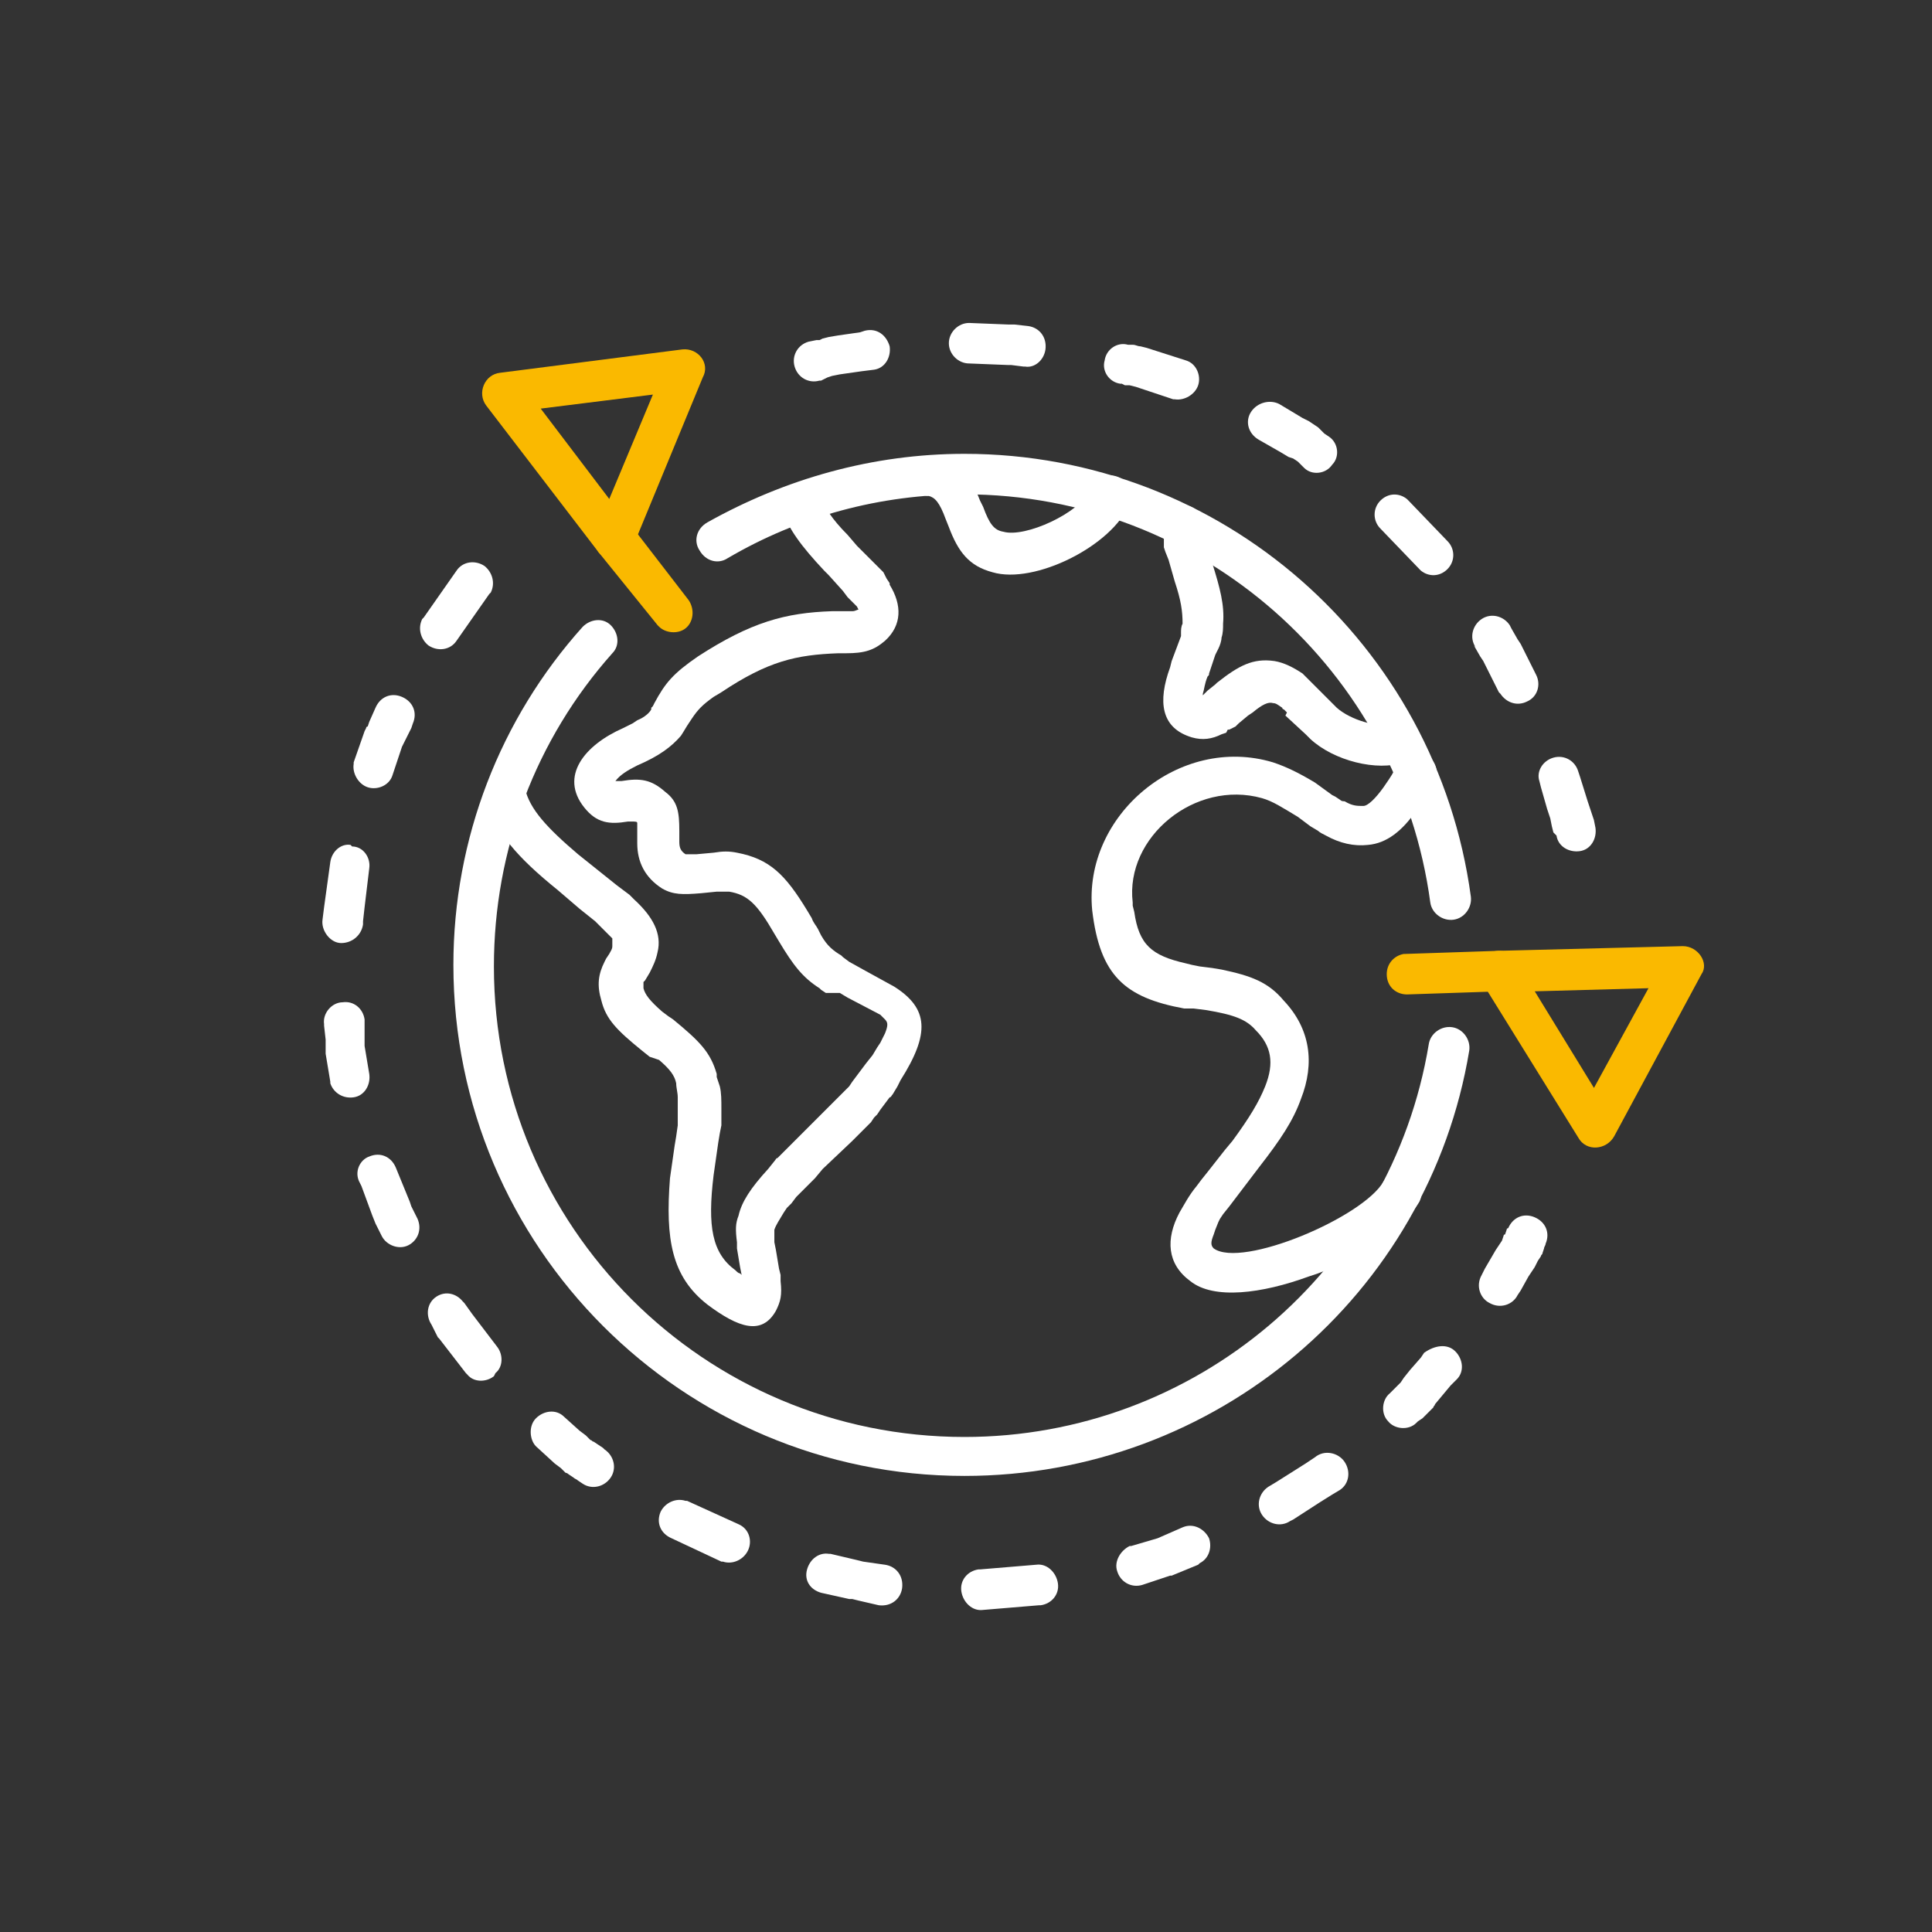 <?xml version="1.0" encoding="utf-8"?>
<!-- Generator: Adobe Illustrator 26.4.1, SVG Export Plug-In . SVG Version: 6.00 Build 0)  -->
<svg version="1.1" id="Calque_1" xmlns="http://www.w3.org/2000/svg" xmlns:xlink="http://www.w3.org/1999/xlink" x="0px" y="0px"
	 viewBox="0 0 124 124" style="enable-background:new 0 0 124 124;" xml:space="preserve">
<rect x="0" y="0" width="124" height="124" fill="#333333" stroke="none"/>
<style type="text/css">
	.st0{fill:#FAB900;}
	.st1{fill:#FFFFFF;}
</style>
<g id="Couleur-_x2B_" transform="translate(31.004, 22.425)">
	<path id="Stroke-13" class="st0" d="M12.8,0L1.1,1.5c-1,0.1-1.5,1.3-0.9,2.1L7.4,13c0.6,0.8,1.8,0.6,2.2-0.3l4.5-10.9
		C14.6,0.9,13.8-0.1,12.8,0z M10.9,2.9L8.1,9.6L3.7,3.8L10.9,2.9z"/>
	<path id="Stroke-15" class="st0" d="M7.7,11.1c0.5-0.4,1.3-0.3,1.7,0.1l0.1,0.1l3.7,4.8c0.4,0.6,0.3,1.4-0.2,1.8
		c-0.5,0.4-1.3,0.3-1.7-0.1l-0.1-0.1L7.4,13C7,12.4,7.1,11.6,7.7,11.1z"/>
	<path id="Stroke-17" class="st0" d="M77,38.3l-11.8,0.3c-1,0-1.6,1.1-1.1,2l6.2,10c0.5,0.9,1.8,0.8,2.3-0.1l5.6-10.4
		C78.7,39.4,78,38.3,77,38.3z M74.8,41l-3.5,6.4l-3.8-6.2L74.8,41z"/>
	<path id="Stroke-19" class="st0" d="M65.2,38.6c0.7,0,1.3,0.5,1.3,1.3c0,0.7-0.5,1.2-1.1,1.3l-0.1,0l-6,0.2c-0.7,0-1.3-0.5-1.3-1.3
		c0-0.7,0.5-1.2,1.1-1.3l0.1,0L65.2,38.6z"/>
</g>
<g id="Couleur" transform="translate(20.7, 20.728)">
	<path id="Stroke-1" class="st1" d="M41.2,8.4c16.5,0,30.3,12.2,32.5,28.4c0.1,0.7-0.4,1.4-1.1,1.5c-0.7,0.1-1.4-0.4-1.5-1.1
		C69.1,22.3,56.4,11,41.2,11c-5.4,0-10.6,1.4-15.2,4.1c-0.6,0.4-1.4,0.2-1.8-0.5c-0.4-0.6-0.2-1.4,0.5-1.8
		C29.7,10,35.3,8.4,41.2,8.4z"/>
	<path id="Stroke-3" class="st1" d="M16.7,19.5c0.5-0.5,1.3-0.6,1.8-0.1c0.5,0.5,0.6,1.3,0.1,1.8C13.7,26.7,11,33.8,11,41.3
		C11,58,24.5,71.5,41.2,71.5C56,71.5,68.6,60.8,71,46.3c0.1-0.7,0.8-1.2,1.5-1.1c0.7,0.1,1.2,0.8,1.1,1.5
		c-2.6,15.7-16.3,27.3-32.4,27.3c-18.1,0-32.8-14.7-32.8-32.8C8.4,33.1,11.4,25.4,16.7,19.5z"/>
	<path id="Stroke-5" class="st1" d="M39,8.5l0.1,0c1.7,0.2,2.4,1.1,3.1,2.9l0.2,0.4c0.4,1.1,0.7,1.5,1.3,1.6
		c1.4,0.4,4.9-1.2,5.6-2.7l0.1-0.1c0.3-0.7,1-1,1.7-0.7c0.7,0.3,1,1,0.7,1.7c-1.1,2.7-6.1,5.2-8.8,4.4c-1.5-0.4-2.2-1.3-2.8-2.9
		L40,12.6c-0.4-1.1-0.7-1.4-1.1-1.5l-0.1,0c-0.7-0.1-1.2-0.8-1.1-1.5C37.8,9,38.4,8.5,39,8.5z"/>
	<path id="Stroke-7" class="st1" d="M55.4,11.7c0.7,0.1,1.2,0.7,1.1,1.3l0,0.2l0,0.1l0,0.1l0,0.1l0,0.2l0.1,0.3l0.2,0.5l0.3,0.9
		c0.5,1.6,0.8,2.7,0.7,3.9c0,0.3,0,0.6-0.1,0.9c0,0.2-0.1,0.5-0.2,0.7l-0.2,0.4l-0.3,0.9l-0.1,0.3c0,0.1,0,0.1-0.1,0.2
		c-0.2,0.5-0.2,0.8-0.3,1.1l0,0.1l0.1-0.1c0,0,0,0,0,0l0.1-0.1l0.1-0.1l0.5-0.4l0.1-0.1c1.4-1.1,2.3-1.6,3.7-1.4
		c0.6,0.1,1.2,0.4,1.8,0.8l0.1,0.1l0.3,0.3l0.5,0.5l1.1,1.1l0.2,0.2c0.9,0.8,2.7,1.3,3.4,1c0.7-0.2,1.4,0.1,1.7,0.8
		s-0.1,1.4-0.8,1.7c-1.7,0.6-4.5-0.1-6-1.5l-0.1-0.1l-0.2-0.2l-1.3-1.2L61.9,25l-0.2-0.2c0,0-0.1,0-0.1-0.1
		c-0.3-0.2-0.4-0.3-0.6-0.3c-0.3-0.1-0.7,0.1-1.3,0.6l-0.3,0.2l-0.6,0.5l-0.2,0.2l-0.2,0.1l-0.2,0.1c0,0-0.1,0-0.1,0L58,26.3
		l-0.3,0.1c-0.6,0.3-1.2,0.4-1.9,0.2c-2-0.6-2.2-2.3-1.4-4.5l0.1-0.4l0.6-1.6l0-0.1l0-0.1c0-0.2,0-0.4,0.1-0.6
		c0-0.8-0.1-1.5-0.5-2.7l-0.4-1.4l-0.2-0.5L54,14.4c0,0,0-0.1,0-0.1L54,14.1l0-0.2l0-0.2c0,0,0-0.1,0-0.1l0-0.2l0-0.2l0-0.2l0-0.2
		c0.1-0.7,0.7-1.2,1.3-1.1L55.4,11.7z"/>
	<path id="Stroke-9" class="st1" d="M70.8,27.7c0.6,0.3,0.9,1.1,0.6,1.7c-0.2,0.5-0.7,1.2-1.2,1.9c-0.9,1.3-1.9,2.1-3.1,2.2
		c-0.9,0.1-1.8-0.1-2.7-0.6c-0.2-0.1-0.4-0.2-0.5-0.3l-0.5-0.3l-0.8-0.6c-1-0.6-1.6-1-2.3-1.2c-4.3-1.2-8.8,2.5-8.3,6.7l0,0.2
		l0.1,0.4c0.3,2.1,1.1,2.8,3.3,3.3l0.4,0.1l0.5,0.1l0.8,0.1l0.6,0.1c1.9,0.4,3,0.8,4,2c1.7,1.8,2,4,1.1,6.3
		c-0.5,1.4-1.3,2.6-2.7,4.4l-1.9,2.5l-0.4,0.5l-0.2,0.3l-0.1,0.2l-0.2,0.5l-0.1,0.3c-0.2,0.5-0.2,0.7,0,0.9c1.8,1.3,9.6-2,10.9-4.3
		c0.4-0.6,1.2-0.8,1.8-0.5c0.6,0.4,0.8,1.2,0.5,1.8c-1,1.7-3.6,3.5-6.5,4.6l-0.6,0.2c-3,1.1-6.1,1.5-7.6,0.3
		c-1.5-1.1-1.6-2.7-0.7-4.4c0.3-0.5,0.6-1.1,1.1-1.7l0.3-0.4l0.4-0.5l1.1-1.4l0.5-0.6c1.1-1.5,1.7-2.5,2.1-3.5
		c0.6-1.5,0.4-2.6-0.6-3.6c-0.6-0.7-1.4-1-3.2-1.3l-0.8-0.1L55.3,44c-3.8-0.7-5.4-2.1-5.9-6.3C48.8,31.6,55,26.4,61,28.2
		c0.9,0.3,1.7,0.7,2.7,1.3l1.1,0.8l0.2,0.1l0.3,0.2c0.1,0.1,0.2,0.1,0.3,0.1c0.5,0.3,0.8,0.3,1.2,0.3c0.3,0,0.8-0.5,1.3-1.2
		c0.2-0.3,0.5-0.7,0.7-1.1l0.2-0.3l0.1-0.1C69.4,27.7,70.1,27.4,70.8,27.7z"/>
	<path id="Stroke-11" class="st1" d="M30.4,10.3c0.6-0.2,1.3,0.1,1.6,0.8l0,0.1c0.2,0.6,0.7,1.4,1.7,2.4l0.6,0.7l1,1l0.4,0.4
		l0.3,0.3l0.1,0.2l0.1,0.2l0.2,0.3l0,0.1c0.8,1.3,0.8,2.6-0.3,3.6c-0.7,0.6-1.3,0.8-2.5,0.8l-0.5,0c-2.7,0.1-4.5,0.5-7.5,2.5
		L25.1,24c-0.7,0.5-1,0.8-1.4,1.4l-0.2,0.3c-0.2,0.3-0.3,0.5-0.5,0.8c-0.6,0.7-1.4,1.3-2.8,1.9c-0.6,0.3-1.1,0.6-1.4,1l0,0l0,0
		c0,0,0,0,0,0l0,0l0,0c0,0,0,0,0,0l0.1,0l0.3,0c1.2-0.2,1.9-0.1,2.8,0.7c0.8,0.6,0.9,1.3,0.9,2.5l0,0.6l0,0.1c0,0.4,0.1,0.6,0.4,0.8
		l0,0l0.1,0l0.1,0l0.2,0l0.3,0l1.1-0.1c0.6-0.1,1-0.1,1.5,0c2.1,0.4,3.1,1.4,4.5,3.7l0.3,0.5c0.1,0.3,0.3,0.5,0.4,0.7l0.2,0.4
		c0.4,0.7,0.8,1,1.3,1.3l0.1,0.1l0.4,0.3l0.9,0.5l2,1.1l0,0c2.2,1.4,2.3,3,0.4,6L36.9,49l-0.3,0.5c-0.1,0.1-0.1,0.2-0.2,0.2
		l-0.6,0.8l-0.2,0.3L35.4,51l-0.2,0.3l-0.4,0.4L34,52.5l-1.9,1.8l-0.5,0.6l-0.4,0.4l-0.4,0.4l-0.4,0.4l-0.3,0.4
		c-0.1,0.1-0.2,0.2-0.3,0.3l-0.2,0.3c-0.3,0.5-0.5,0.8-0.6,1.1l0,0l0,0.1l0,0.1l0,0.2l0,0.4l0.1,0.5l0.2,1.2l0.1,0.4l0,0.4
		c0.1,0.9,0,1.3-0.3,1.9c-0.9,1.6-2.4,1.1-4.4-0.4c-2.3-1.8-2.7-4.2-2.4-8.1l0.1-0.7l0.2-1.4l0.1-0.6l0.1-0.7l0-0.4l0-0.4
		c0-0.1,0-0.1,0-0.2l0-0.3c0-0.1,0-0.1,0-0.2l0-0.3c0-0.3-0.1-0.6-0.1-0.9c-0.1-0.5-0.4-0.9-1.1-1.5L21,47.1l-0.5-0.4
		c-1.6-1.3-2.3-2-2.6-3.2c-0.3-1-0.2-1.7,0.2-2.5l0.1-0.2l0.2-0.3c0.1-0.2,0.2-0.3,0.2-0.5l0-0.1l0,0l0,0l0-0.1l0-0.1l0-0.1l0-0.1
		l-0.1-0.1l-0.1-0.1l-0.2-0.2l-0.3-0.3l-0.4-0.4l-1-0.8l-1.4-1.2c-2.6-2.1-4-3.7-4.6-5.8c-0.2-0.7,0.2-1.4,0.9-1.6s1.4,0.2,1.6,0.9
		c0.3,1.3,1.4,2.5,3.4,4.2l1,0.8l1,0.8l0.5,0.4l0.4,0.3l0.4,0.3c0.1,0.1,0.2,0.2,0.3,0.3c1.2,1.1,1.8,2.2,1.5,3.4
		c-0.1,0.5-0.3,0.9-0.5,1.3l-0.3,0.5l-0.1,0.1c0,0.1,0,0.1,0,0.2l0,0.2c0.1,0.4,0.4,0.8,1.2,1.5l0.4,0.3l0.3,0.2
		c1.7,1.4,2.4,2.1,2.8,3.5l0,0.2l0.1,0.3l0.1,0.3c0.1,0.4,0.1,0.9,0.1,1.4l0,0.4c0,0.1,0,0.1,0,0.2l0,0.5l-0.1,0.5l-0.1,0.6
		l-0.3,2.1c-0.4,3.3-0.1,5,1.4,6.1c0.1,0.1,0.2,0.2,0.3,0.2l0.1,0.1l-0.1-0.5l-0.2-1.2l0-0.4c-0.1-0.8-0.1-1.2,0.1-1.7
		c0.2-0.9,0.8-1.8,1.9-3l0.4-0.5c0.1-0.1,0.1-0.2,0.2-0.2l0.5-0.5c0.1-0.1,0.2-0.2,0.3-0.3l0.8-0.8l2.1-2.1l0.7-0.7l0.2-0.2l0.2-0.3
		l0.3-0.4l0.6-0.8l0.4-0.5l0.3-0.5l0.2-0.3l0.1-0.2l0.1-0.2l0.1-0.2c0.2-0.5,0.2-0.7,0-0.9l-0.1-0.1c0,0,0,0,0,0l-0.1-0.1l-0.1-0.1
		l-2.1-1.1l-0.5-0.3L32.3,43l-0.3-0.2c0,0-0.1-0.1-0.1-0.1c-1.1-0.7-1.7-1.5-2.6-3L29,39.2c-1.1-1.9-1.7-2.5-2.9-2.7
		c-0.1,0-0.2,0-0.3,0l-0.2,0l-0.3,0l-1,0.1c-1.2,0.1-1.8,0.1-2.5-0.3c-1.1-0.7-1.6-1.7-1.6-2.9l0-0.2l0-0.2l0-0.9c0,0,0,0,0,0
		C20.2,32,20.1,32,19.8,32l-0.2,0c-1.2,0.2-2,0.1-2.8-0.9c-1.6-2,0-4,2.5-5.1c0.2-0.1,0.4-0.2,0.6-0.3l0.3-0.2
		c0.5-0.2,0.8-0.5,0.9-0.7l0-0.1l0.1-0.1l0.1-0.2c0.7-1.3,1.2-1.9,2.8-3c3.4-2.2,5.6-2.8,8.6-2.9l0.7,0l0.3,0c0,0,0.1,0,0.1,0l0.2,0
		c0.2,0,0.3-0.1,0.4-0.1l0,0c0,0,0,0,0,0l-0.1-0.2L34,17.9l-0.1-0.1l-0.2-0.2l-0.3-0.4l-0.9-1l-0.3-0.3c-1.5-1.6-2.3-2.7-2.7-3.9
		C29.3,11.2,29.7,10.5,30.4,10.3z"/>
	<path id="Stroke-21" class="st1" d="M76.1,58.1c0.3-0.7,1-1,1.7-0.7c0.7,0.3,1,1,0.7,1.7c0,0.1-0.1,0.2-0.1,0.3l-0.1,0.3
		c0,0.1-0.1,0.1-0.1,0.2L78,60.2l-0.2,0.4l-0.4,0.6l-0.5,0.9l-0.2,0.3c-0.3,0.6-1.1,0.9-1.8,0.5c-0.6-0.3-0.9-1.1-0.5-1.8l0.2-0.4
		l0.7-1.2l0.2-0.3l0.2-0.3l0.1-0.3c0,0,0-0.1,0.1-0.1l0.1-0.3C76,58.2,76,58.1,76.1,58.1z"/>
	<path id="Stroke-23" class="st1" d="M72.7,66c0.5,0.5,0.6,1.3,0.1,1.8l-0.4,0.4l-0.5,0.6l-0.5,0.6c0,0.1-0.1,0.1-0.1,0.2L71,69.9
		l-0.3,0.3c0,0-0.1,0.1-0.1,0.1l-0.3,0.2c0,0-0.1,0.1-0.1,0.1c-0.5,0.5-1.4,0.4-1.8-0.1c-0.5-0.5-0.4-1.4,0.1-1.8l0.1-0.1l0.2-0.2
		l0.2-0.2l0.2-0.2l0.2-0.3l0.4-0.5l0.7-0.8l0.2-0.3C71.4,65.6,72.2,65.5,72.7,66z"/>
	<path id="Stroke-25" class="st1" d="M65.6,73.1c0.4,0.6,0.3,1.4-0.3,1.8l-0.5,0.3L64,75.7l-1.7,1.1l-0.2,0.1
		c-0.6,0.4-1.4,0.2-1.8-0.4s-0.2-1.4,0.4-1.8l0.5-0.3l1.9-1.2l0.6-0.4C64.3,72.3,65.2,72.5,65.6,73.1z"/>
	<path id="Stroke-27" class="st1" d="M55.2,77.3c0.7-0.3,1.4,0.1,1.7,0.7c0.2,0.6,0,1.3-0.6,1.6l-0.1,0.1l-1.7,0.7l-0.1,0L52.6,81
		c-0.7,0.2-1.4-0.2-1.6-0.9c-0.2-0.6,0.2-1.3,0.8-1.6l0.1,0l1.7-0.5L55.2,77.3z"/>
	<path id="Stroke-29" class="st1" d="M45.8,79.7c0.7-0.1,1.3,0.5,1.4,1.2c0.1,0.7-0.4,1.3-1.1,1.4l-0.1,0l-3.6,0.3
		c-0.7,0.1-1.3-0.5-1.4-1.2c-0.1-0.7,0.4-1.3,1.1-1.4l0.1,0L45.8,79.7z"/>
	<path id="Stroke-31" class="st1" d="M31.1,80c0.2-0.7,0.8-1.1,1.4-1l0.1,0l1.7,0.4l0.4,0.1l1.4,0.2c0.7,0.1,1.2,0.7,1.1,1.5
		c-0.1,0.7-0.7,1.2-1.5,1.1L34.4,82L34,81.9l-0.2,0L32,81.5C31.3,81.3,30.9,80.7,31.1,80z"/>
	<path id="Stroke-33" class="st1" d="M21.7,76.3c0.3-0.6,1-0.9,1.6-0.7l0.1,0l3.3,1.5c0.7,0.3,0.9,1.1,0.6,1.7
		c-0.3,0.6-1,0.9-1.6,0.7l-0.1,0L22.4,78C21.7,77.7,21.4,77,21.7,76.3z"/>
	<path id="Stroke-35" class="st1" d="M13.7,70.3c0.5-0.5,1.3-0.6,1.8-0.1l1,0.9l0.4,0.3l0.3,0.3c0.1,0,0.1,0.1,0.2,0.1l0.3,0.2
		l0.3,0.2c0,0,0.1,0.1,0.1,0.1c0.6,0.4,0.8,1.2,0.4,1.8c-0.4,0.6-1.2,0.8-1.8,0.4l-0.3-0.2c-0.1-0.1-0.2-0.1-0.3-0.2l-0.3-0.2
		c0,0-0.1-0.1-0.2-0.1l-0.3-0.3l-0.4-0.3l-1.2-1.1C13.3,71.7,13.2,70.8,13.7,70.3z"/>
	<path id="Stroke-37" class="st1" d="M7.3,62.5c0.6-0.4,1.3-0.2,1.7,0.3l0.1,0.1l0.5,0.7l1.6,2.1c0.4,0.5,0.4,1.3-0.1,1.7L11,67.6
		c-0.5,0.4-1.3,0.4-1.7-0.1l-0.1-0.1l-1.7-2.2l-0.1-0.1L7,64.3C6.6,63.7,6.7,62.9,7.3,62.5z"/>
	<path id="Stroke-39" class="st1" d="M3,53.5c0.7-0.3,1.4,0,1.7,0.7l0.9,2.2l0.1,0.3l0.2,0.4l0.2,0.4c0.3,0.7,0,1.4-0.6,1.7
		s-1.4,0-1.7-0.6l-0.2-0.4l-0.2-0.4l-0.2-0.5l-0.7-1.9l-0.1-0.2C2,54.5,2.4,53.7,3,53.5z"/>
	<path id="Stroke-41" class="st1" d="M1.3,43.6C2,43.5,2.6,44,2.7,44.7l0,0.5l0,0.6l0,0.3l0,0.3l0.3,1.8c0.1,0.7-0.3,1.4-1,1.5
		c-0.7,0.1-1.3-0.3-1.5-0.9l0-0.1l-0.3-1.8l0-0.3l0-0.3l0-0.3l-0.1-0.9c0,0,0-0.1,0-0.1C0,44.3,0.6,43.6,1.3,43.6z"/>
	<path id="Stroke-43" class="st1" d="M1.9,33.6C2.6,33.6,3.1,34.3,3,35l-0.3,2.5l-0.1,0.9c0,0.1,0,0.1,0,0.2
		c-0.1,0.7-0.7,1.2-1.4,1.2S-0.1,39,0,38.3l0.1-0.8l0.4-2.9c0.1-0.7,0.7-1.2,1.3-1.1L1.9,33.6z"/>
	<path id="Stroke-45" class="st1" d="M3.4,24.7c0.3-0.7,1-1,1.7-0.7c0.7,0.3,1,1,0.7,1.7L5.7,26l-0.4,0.8L5.2,27l-0.1,0.2l-0.6,1.8
		c-0.2,0.7-1,1-1.6,0.8c-0.6-0.2-1-0.9-0.9-1.5l0-0.1l0.7-2L2.8,26c0,0,0-0.1,0.1-0.1L3,25.6L3.4,24.7C3.4,24.8,3.4,24.8,3.4,24.7z"
		/>
	<path id="Stroke-47" class="st1" d="M8.6,15.9c0.4-0.6,1.2-0.7,1.8-0.3c0.5,0.4,0.7,1.1,0.4,1.7l-0.1,0.1l-2.1,3
		c-0.4,0.6-1.2,0.7-1.8,0.3c-0.5-0.4-0.7-1.1-0.4-1.7l0.1-0.1L8.6,15.9z"/>
	<path id="Stroke-49" class="st1" d="M36.4,1.5c0.1,0.7-0.3,1.4-1,1.5l-0.8,0.1l-1.4,0.2l-0.5,0.1l-0.3,0.1L32,3.7c0,0-0.1,0-0.1,0
		c-0.7,0.2-1.4-0.2-1.6-0.9s0.2-1.4,0.9-1.6l0.5-0.1c0.1,0,0.1,0,0.2,0L32.1,1l0.4-0.1l0.6-0.1l1.4-0.2l0.3-0.1
		C35.6,0.3,36.2,0.8,36.4,1.5z"/>
	<path id="Stroke-51" class="st1" d="M41.5,0L44,0.1c0,0,0.1,0,0.1,0l0.3,0l0.9,0.1c0.7,0.1,1.2,0.7,1.1,1.5
		c-0.1,0.7-0.7,1.2-1.3,1.1l-0.1,0l-0.8-0.1l-0.2,0l-2.5-0.1c-0.7,0-1.3-0.6-1.3-1.3C40.2,0.6,40.8,0,41.5,0z"/>
	<path id="Stroke-53" class="st1" d="M50.2,2.4c0.1-0.7,0.8-1.2,1.5-1L52,1.4c0.2,0,0.3,0.1,0.5,0.1l0.4,0.1l2.5,0.8
		c0.7,0.2,1,1,0.8,1.6c-0.2,0.6-0.9,1-1.5,0.9l-0.1,0l-2.4-0.8L51.8,4L51.5,4l-0.2-0.1c0,0-0.1,0-0.1,0C50.5,3.8,50,3.1,50.2,2.4z"
		/>
	<path id="Stroke-55" class="st1" d="M59.6,5.7c0.4-0.6,1.2-0.8,1.8-0.5l1.5,0.9l0.4,0.2l0.3,0.2l0.3,0.2L64.2,7
		c0,0,0.1,0.1,0.1,0.1l0.3,0.2c0.6,0.4,0.7,1.3,0.2,1.8c-0.4,0.6-1.3,0.7-1.8,0.2l-0.1-0.1l-0.2-0.2c0,0-0.1-0.1-0.1-0.1l-0.3-0.2
		L62,8.6l-0.5-0.3l-1.4-0.8C59.4,7.1,59.2,6.3,59.6,5.7z"/>
	<path id="Stroke-57" class="st1" d="M67.9,11.4c0.5-0.5,1.2-0.5,1.7-0.1l0.1,0.1l2.5,2.6c0.5,0.5,0.5,1.3,0,1.8
		c-0.5,0.5-1.2,0.5-1.7,0.1l-0.1-0.1l-2.5-2.6C67.4,12.7,67.4,11.9,67.9,11.4z"/>
	<path id="Stroke-59" class="st1" d="M74.4,19c0.6-0.4,1.4-0.2,1.8,0.4l0.1,0.2l0.4,0.7l0.2,0.3l0.1,0.2l0.1,0.2l0.8,1.6
		c0.3,0.6,0.1,1.4-0.6,1.7c-0.6,0.3-1.3,0.1-1.7-0.5l-0.1-0.1l-0.8-1.6l-0.1-0.2l-0.1-0.2l-0.2-0.3l-0.4-0.7L74,20.8
		C73.6,20.2,73.8,19.4,74.4,19z"/>
	<path id="Stroke-61" class="st1" d="M79,27.9c0.7-0.2,1.4,0.2,1.6,0.9l0.1,0.3l0.5,1.6l0.2,0.6l0.1,0.3l0.1,0.3l0.1,0.5
		c0.1,0.7-0.3,1.4-1,1.5c-0.7,0.1-1.4-0.3-1.5-1L79,32.7l-0.1-0.4l-0.1-0.5l-0.2-0.6l-0.4-1.4l-0.1-0.4C77.9,28.8,78.3,28.1,79,27.9
		z"/>
</g>
</svg>
